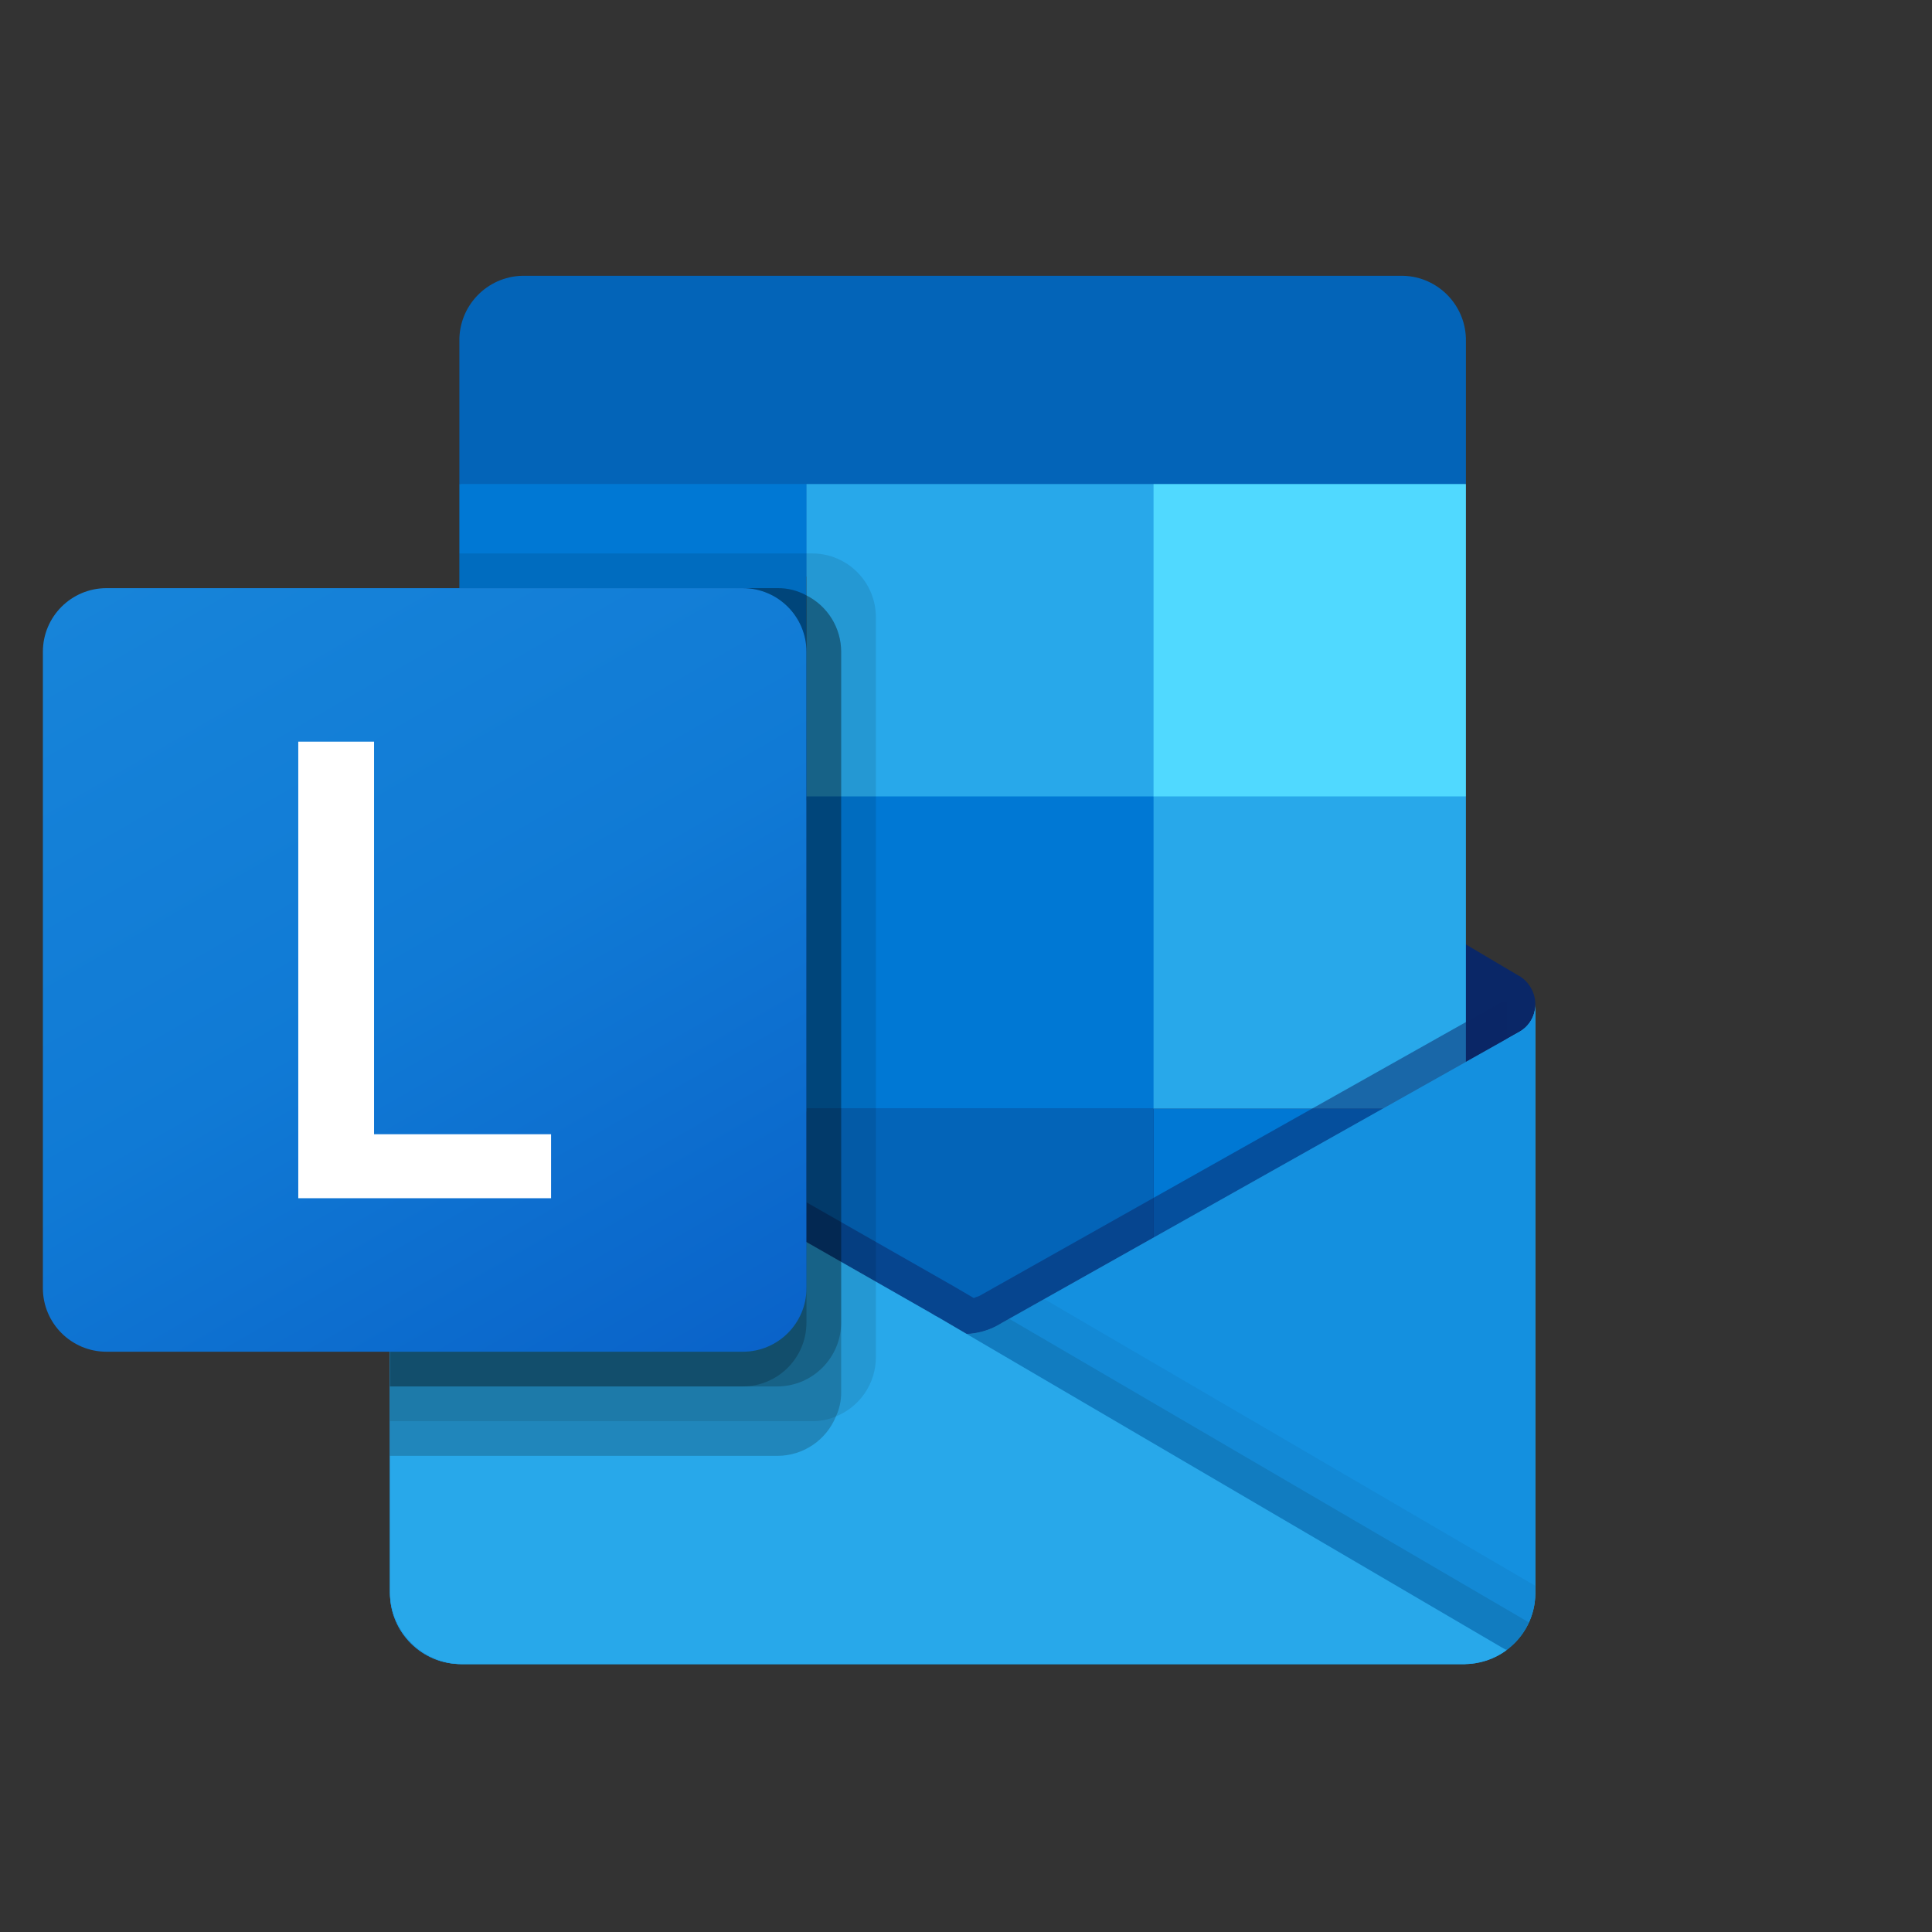 <?xml version="1.0" encoding="UTF-8" standalone="no"?>
<!-- Generator: Adobe Illustrator 23.0.1, SVG Export Plug-In . SVG Version: 6.00 Build 0)  -->

<svg
   version="1.1"
   id="Livello_1"
   x="0px"
   y="0px"
   viewBox="0 0 128 128"
   enable-background="new 0 0 1831.085 1703.335"
   xml:space="preserve"
   sodipodi:docname="icon.svg"
   inkscape:version="1.4 (86a8ad7, 2024-10-11)"
   inkscape:export-filename="icon.png"
   inkscape:export-xdpi="96"
   inkscape:export-ydpi="96"
   width="128"
   height="128"
   xmlns:inkscape="http://www.inkscape.org/namespaces/inkscape"
   xmlns:sodipodi="http://sodipodi.sourceforge.net/DTD/sodipodi-0.dtd"
   xmlns="http://www.w3.org/2000/svg"
   xmlns:svg="http://www.w3.org/2000/svg"><rect x="0" y="0" width="128" height="128" fill="#333333" stroke="none"/><defs
   id="defs22" /><sodipodi:namedview
   id="namedview22"
   pagecolor="#ffffff"
   bordercolor="#000000"
   borderopacity="0.25"
   inkscape:showpageshadow="2"
   inkscape:pageopacity="0.0"
   inkscape:pagecheckerboard="0"
   inkscape:deskcolor="#d1d1d1"
   inkscape:zoom="9.112951"
   inkscape:cx="52.67229"
   inkscape:cy="68.583711"
   inkscape:window-width="2880"
   inkscape:window-height="1676"
   inkscape:window-x="-12"
   inkscape:window-y="-12"
   inkscape:window-maximized="1"
   inkscape:current-layer="g1"
   showgrid="false"
   showguides="true"><inkscape:grid
     id="grid1"
     units="px"
     originx="0"
     originy="0"
     spacingx="1"
     spacingy="1"
     empcolor="#0099e5"
     empopacity="0.302"
     color="#0099e5"
     opacity="0.149"
     empspacing="5"
     enabled="true"
     visible="false" /><sodipodi:guide
     position="61.341,64.025"
     orientation="0,-1"
     id="guide1"
     inkscape:locked="false" /><sodipodi:guide
     position="63.865,95.958"
     orientation="1,0"
     id="guide2"
     inkscape:locked="false" /></sodipodi:namedview>








<linearGradient
   id="SVGID_1_"
   gradientUnits="userSpaceOnUse"
   x1="1128.458"
   y1="811.083"
   x2="1128.458"
   y2="1.998"
   gradientTransform="matrix(1,0,0,-1,0,1705.333)">
	<stop
   offset="0"
   style="stop-color:#35B8F1"
   id="stop8" />
	<stop
   offset="1"
   style="stop-color:#28A8EA"
   id="stop9" />
</linearGradient>










<linearGradient
   id="SVGID_2_"
   gradientUnits="userSpaceOnUse"
   x1="162.747"
   y1="1383.074"
   x2="774.086"
   y2="324.259"
   gradientTransform="matrix(1,0,0,-1,0,1705.333)">
	<stop
   offset="0"
   style="stop-color:#1784D9"
   id="stop18" />
	<stop
   offset="0.5"
   style="stop-color:#107AD5"
   id="stop19" />
	<stop
   offset="1"
   style="stop-color:#0A63C9"
   id="stop20" />
</linearGradient>



<g
   id="g1"
   transform="matrix(0.054,0,0,0.054,2.841,18.271)"><path
     fill="#0a2767"
     d="m 1831.083,894.25 c 0.1,-14.318 -7.298,-27.644 -19.503,-35.131 h -0.213 l -0.767,-0.426 -634.492,-375.585 c -2.74,-1.851 -5.583,-3.543 -8.517,-5.067 -24.498,-12.639 -53.599,-12.639 -78.098,0 -2.934,1.525 -5.777,3.216 -8.517,5.067 l -634.49,375.585 -0.766,0.426 c -19.392,12.059 -25.337,37.556 -13.278,56.948 3.553,5.714 8.447,10.474 14.257,13.868 l 634.492,375.585 c 2.749,1.835 5.592,3.527 8.517,5.068 24.498,12.639 53.599,12.639 78.098,0 2.925,-1.541 5.767,-3.232 8.517,-5.068 l 634.492,-375.585 c 12.675,-7.39 20.413,-21.012 20.268,-35.685 z"
     id="path1" /><path
     fill="#0364b8"
     d="m 520.453,643.477 h 416.38 v 381.674 H 520.453 Z M 1745.917,255.5 V 80.908 C 1746.917,37.256 1712.365,1.046 1668.714,0 H 588.204 C 544.552,1.046 510,37.256 511,80.908 V 255.5 l 638.75,170.333 z"
     id="path2" /><path
     fill="#0078d4"
     d="M 511,255.5 H 936.833 V 638.75 H 511 Z"
     id="path3" /><path
     fill="#28a8ea"
     d="M 1362.667,255.5 H 936.833 V 638.75 L 1362.667,1022 h 383.25 V 638.75 Z"
     id="path4" /><path
     fill="#0078d4"
     d="m 936.833,638.75 h 425.833 V 1022 H 936.833 Z"
     id="path5" /><path
     fill="#0364b8"
     d="m 936.833,1022 h 425.833 v 383.25 H 936.833 Z"
     id="path6" /><path
     fill="#14447d"
     d="m 520.453,1025.151 h 416.38 v 346.969 h -416.38 z"
     id="path7" /><path
     fill="#0078d4"
     d="m 1362.667,1022 h 383.25 v 383.25 h -383.25 z"
     id="path8" /><path
     fill="url(#SVGID_1_)"
     d="m 1811.58,927.593 -0.809,0.426 -634.492,356.848 c -2.768,1.703 -5.578,3.321 -8.517,4.769 -10.777,5.132 -22.481,8.029 -34.407,8.517 l -34.663,-20.27 c -2.929,-1.47 -5.773,-3.105 -8.517,-4.897 L 447.167,906.003 h -0.298 L 425.833,894.25 v 722.384 c 0.328,48.196 39.653,87.006 87.849,86.7 h 1230.914 c 0.724,0 1.363,-0.341 2.129,-0.341 10.18,-0.651 20.216,-2.745 29.808,-6.217 4.145,-1.756 8.146,-3.835 11.966,-6.217 2.853,-1.618 7.75,-5.152 7.75,-5.152 21.814,-16.142 34.726,-41.635 34.833,-68.772 V 894.25 c -0.014,13.817 -7.466,26.557 -19.502,33.343 z"
     id="path9"
     style="fill:url(#SVGID_1_)" /><path
     opacity="0.5"
     fill="#0a2767"
     enable-background="new    "
     d="m 1797.017,891.397 v 44.287 l -663.448,456.791 -686.87,-486.174 c 0,-0.235 -0.191,-0.426 -0.426,-0.426 v 0 L 383.25,867.976 v -31.938 l 25.976,-0.426 54.932,31.512 1.277,0.426 4.684,2.981 c 0,0 645.563,368.346 647.267,369.197 l 24.698,14.478 c 2.129,-0.852 4.258,-1.703 6.813,-2.555 1.278,-0.852 640.879,-360.681 640.879,-360.681 z"
     id="path10" /><path
     fill="#1490df"
     d="m 1811.58,927.593 -0.809,0.468 -634.492,356.848 c -2.768,1.703 -5.578,3.321 -8.517,4.769 -24.641,12.038 -53.457,12.038 -78.098,0 -2.918,-1.445 -5.76,-3.037 -8.517,-4.769 l -634.49,-356.848 -0.766,-0.468 c -12.25,-6.642 -19.93,-19.409 -20.057,-33.343 v 722.384 c 0.305,48.188 39.616,87.004 87.803,86.7 0.001,0 0.002,0 0.004,0 h 1229.636 c 48.188,0.307 87.5,-38.509 87.807,-86.696 0,-10e-4 0,0 0,0 V 894.25 c -0.016,13.817 -7.468,26.557 -19.504,33.343 z"
     id="path11" /><path
     opacity="0.1"
     enable-background="new    "
     d="m 1185.52,1279.629 -9.496,5.323 c -2.752,1.752 -5.595,3.359 -8.517,4.812 -10.462,5.135 -21.838,8.146 -33.47,8.857 l 241.405,285.479 421.107,101.476 c 11.539,-8.716 20.717,-20.178 26.7,-33.343 z"
     id="path12" /><path
     opacity="0.05"
     enable-background="new    "
     d="m 1228.529,1255.442 -52.505,29.51 c -2.752,1.752 -5.595,3.359 -8.517,4.812 -10.462,5.135 -21.838,8.146 -33.47,8.857 l 113.101,311.838 549.538,74.989 c 21.649,-16.254 34.394,-41.743 34.407,-68.815 v -9.326 z"
     id="path13" /><path
     fill="#28a8ea"
     d="m 514.833,1703.333 h 1228.316 c 18.901,0.096 37.335,-5.874 52.59,-17.033 L 1098.65,1277.969 c -2.929,-1.47 -5.773,-3.105 -8.517,-4.897 L 447.125,906.088 h -0.298 L 425.834,894.25 v 719.914 c -0.048,49.2 39.798,89.122 88.999,89.169 -10e-4,0 -10e-4,0 0,0 z"
     id="path14" /><path
     opacity="0.1"
     enable-background="new    "
     d="m 1022,418.722 v 908.303 c -0.076,31.846 -19.44,60.471 -48.971,72.392 -9.148,3.931 -19,5.96 -28.957,5.962 H 425.833 V 383.25 H 511 v -42.583 h 433.073 c 43.019,0.163 77.834,35.035 77.927,78.055 z"
     id="path15" /><path
     opacity="0.2"
     enable-background="new    "
     d="m 979.417,461.305 v 908.302 c 0.107,10.287 -2.074,20.469 -6.388,29.808 -11.826,29.149 -40.083,48.273 -71.54,48.417 H 425.833 V 383.25 h 475.656 c 12.356,-0.124 24.533,2.958 35.344,8.943 26.104,13.151 42.574,39.883 42.584,69.112 z"
     id="path16" /><path
     opacity="0.2"
     enable-background="new    "
     d="m 979.417,461.305 v 823.136 c -0.208,43 -34.928,77.853 -77.927,78.225 H 425.833 V 383.25 h 475.656 c 12.356,-0.124 24.533,2.958 35.344,8.943 26.104,13.151 42.574,39.883 42.584,69.112 z"
     id="path17" /><path
     opacity="0.2"
     enable-background="new    "
     d="m 936.833,461.305 v 823.136 c -0.046,43.067 -34.861,78.015 -77.927,78.225 H 425.833 V 383.25 h 433.072 c 43.062,0.023 77.951,34.951 77.927,78.013 10e-4,0.014 10e-4,0.028 10e-4,0.042 z"
     id="path18" /><path
     fill="url(#SVGID_2_)"
     d="m 78.055,383.25 h 780.723 c 43.109,0 78.055,34.947 78.055,78.055 v 780.723 c 0,43.109 -34.946,78.055 -78.055,78.055 H 78.055 C 34.946,1320.083 0,1285.136 0,1242.028 V 461.305 C 0,418.197 34.947,383.25 78.055,383.25 Z"
     id="path20"
     style="fill:url(#SVGID_2_)" /><path
     fill="#50d9ff"
     d="m 1362.667,255.5 h 383.25 v 383.25 h -383.25 z"
     id="path22" /><path
     style="font-weight:600;font-size:800px;font-family:'Segoe UI';-inkscape-font-specification:'Segoe UI Semi-Bold';fill:#ffffff"
     d="M 623.495,1131.745 H 313.338 V 571.588 h 92.969 V 1053.229 h 217.188 z"
     id="text22"
     aria-label="L" /></g></svg>
